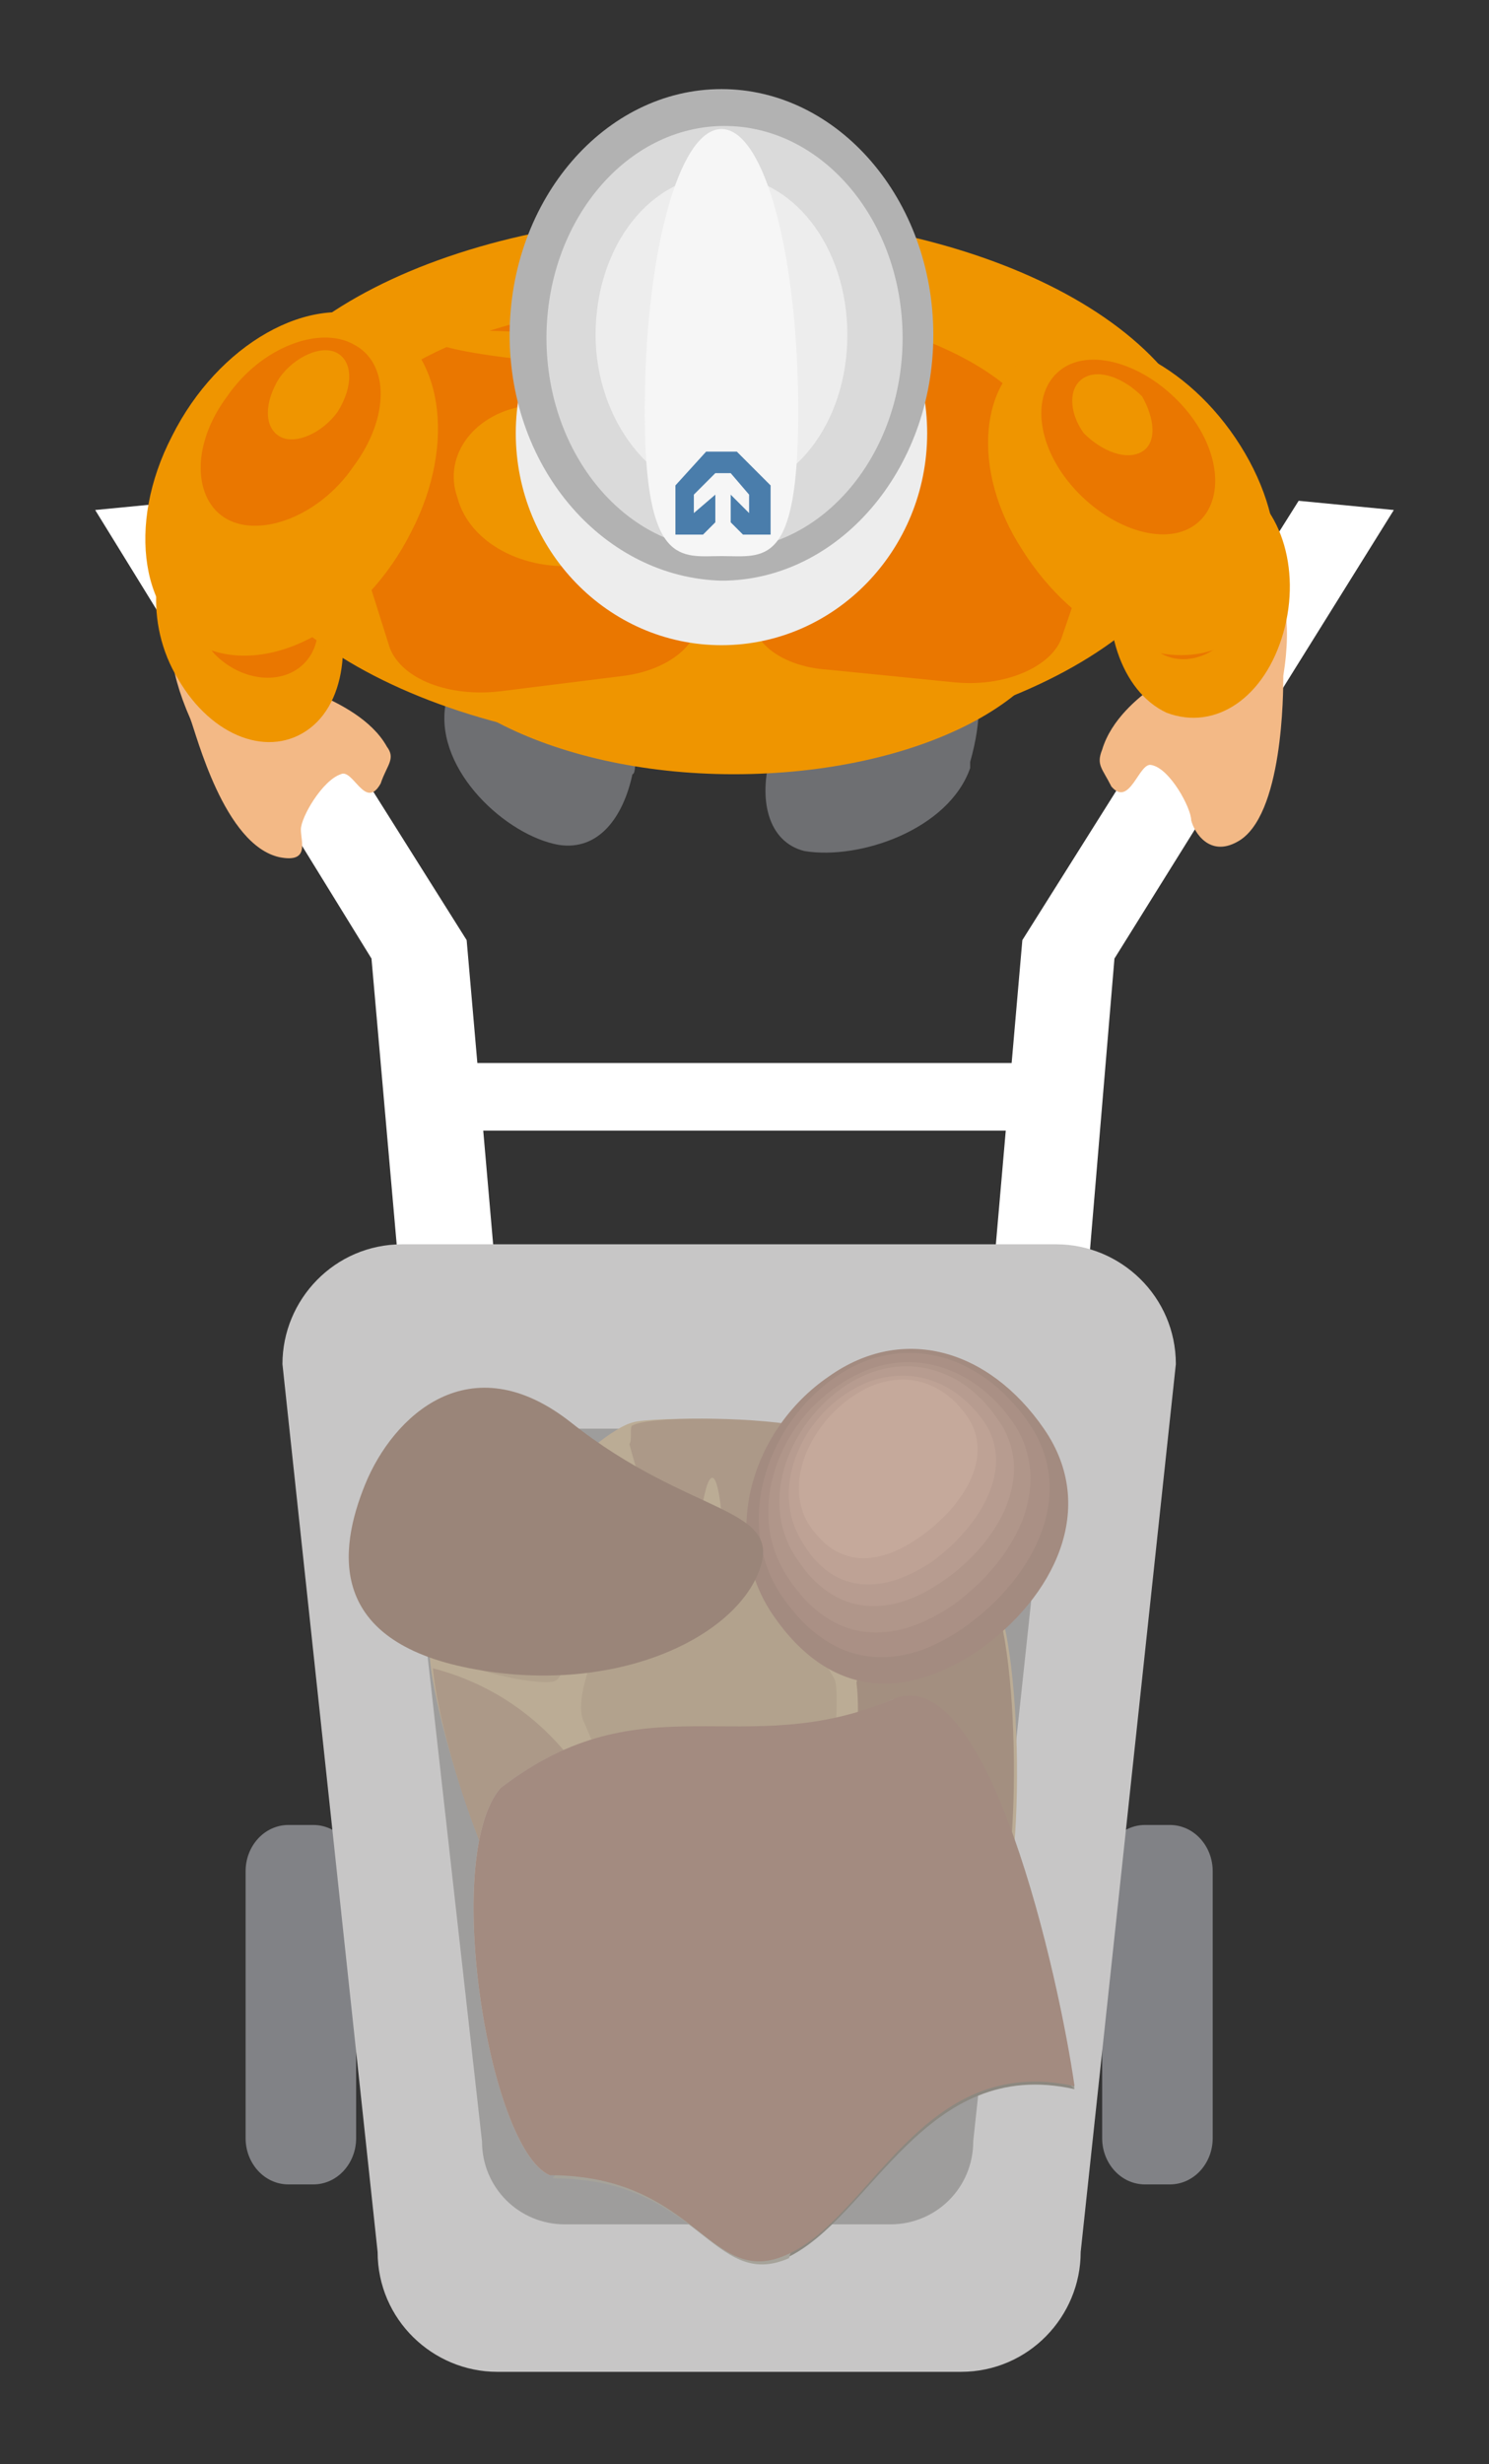 <?xml version="1.0" encoding="UTF-8"?>
<svg id="Laag_1" xmlns="http://www.w3.org/2000/svg" version="1.1" viewBox="0 0 48.5 80.2">
  <rect x="0" y="0" width="48.5" height="80.2" fill="#333333" stroke="none"/>
  <!-- Generator: Adobe Illustrator 29.5.1, SVG Export Plug-In . SVG Version: 2.1.0 Build 141)  -->
  <defs>
    <style>
      .st0 {
        fill: #b79c90;
      }

      .st1 {
        fill: #6e6f72;
      }

      .st2 {
        fill: #b0968a;
      }

      .st3 {
        fill: #f1c9a4;
      }

      .st4 {
        fill: #ac9988;
      }

      .st5 {
        fill: #a6a39a;
      }

      .st6 {
        fill: #f6f6f6;
      }

      .st7 {
        fill: #9e9d9c;
      }

      .st8 {
        fill: #bea295;
      }

      .st9 {
        fill: #ada8a0;
      }

      .st10 {
        fill: #4a7dab;
      }

      .st11 {
        fill: #b2a28d;
      }

      .st12 {
        fill: #ef9500;
      }

      .st13 {
        fill: #a38f80;
      }

      .st14 {
        fill: #8c8880;
      }

      .st15 {
        fill: #f3b986;
      }

      .st16 {
        fill: #fff;
      }

      .st17 {
        fill: #c3beb4;
      }

      .st18 {
        fill: #ea7700;
      }

      .st19 {
        fill: #9a988f;
      }

      .st20 {
        fill: #aa9085;
      }

      .st21 {
        fill: #9a8579;
      }

      .st22 {
        fill: #818286;
      }

      .st23 {
        fill: #c5a99b;
      }

      .st24 {
        fill: #ededed;
      }

      .st25 {
        fill: #b9b3aa;
      }

      .st26 {
        fill: #a38b80;
      }

      .st27 {
        fill: #dadada;
      }

      .st28 {
        fill: #bbac95;
      }

      .st29 {
        fill: #c7c6c6;
      }

      .st30 {
        fill: #b2b2b2;
      }
    </style>
  </defs>
  <g>
    <g>
      <g>
        <path class="st22" d="M38.1,71.1h-.8c-.8,0-1.4-.7-1.4-1.5v-8.7c0-.8.6-1.5,1.4-1.5h.8c.8,0,1.4.7,1.4,1.5v8.7c0,.8-.6,1.5-1.4,1.5Z"/>
        <path class="st22" d="M10.2,71.1h-.8c-.8,0-1.4-.7-1.4-1.5v-8.7c0-.8.6-1.5,1.4-1.5h.8c.8,0,1.4.7,1.4,1.5v8.7c0,.8-.6,1.5-1.4,1.5Z"/>
      </g>
      <rect class="st16" x="13.9" y="34.6" width="19.6" height="2.2"/>
      <g>
        <polygon class="st16" points="42.3 16.3 45.4 16.6 36.3 31.2 34.3 55 31.2 54.7 33.3 30.6 42.3 16.3"/>
        <polygon class="st16" points="6.2 16.3 3.1 16.6 12.1 31.2 14.2 55 17.3 54.7 15.2 30.6 6.2 16.3"/>
      </g>
      <path class="st29" d="M9.2,44.4c0-2.1,1.7-3.9,3.9-3.9h21.3c2.1,0,3.9,1.7,3.9,3.9l-3.1,28.9c0,2.1-1.7,3.9-3.9,3.9h-15.1c-2.1,0-3.9-1.7-3.9-3.9l-3.1-28.9Z"/>
      <path class="st7" d="M13.4,49.2c0-1.5,1.2-2.7,2.7-2.7h15.1c1.5,0,2.7,1.2,2.7,2.7l-2.2,20.5c0,1.5-1.2,2.7-2.7,2.7h-10.6c-1.5,0-2.7-1.2-2.7-2.7l-2.3-20.5Z"/>
    </g>
    <g>
      <path class="st15" d="M6.2,23.4c.2.5,1.1,4.1,2.9,4.5,1,.2.7-.5.7-.9s.7-1.6,1.3-1.8c.4-.2.8,1.2,1.3.3.2-.6.5-.8.2-1.2-.5-.9-1.6-1.4-2-1.6-.7-.3-1.5-.1-1.9-.6-2.6-3.6-4-2.1-2.5,1.3Z"/>
      <g>
        <path class="st12" d="M5.8,22.1c1.1,1.9,3,2.6,4.3,1.6s1.4-3.4.4-5.3c-1.1-1.9-3-2.6-4.3-1.6-1.3,1.1-1.5,3.5-.4,5.3Z"/>
        <path class="st18" d="M6.8,18.4c-.7.7-.6,2,.2,2.9.9.9,2.2,1,2.9.3s.6-2-.3-2.9c-.8-.8-2.1-1-2.8-.3Z"/>
        <path class="st3" d="M7.6,18.5c-.4.4-.3,1.1,0,1.6.5.5,1.2.5,1.6.2.4-.4.3-1.1-.1-1.6-.5-.5-1.2-.5-1.6-.2Z"/>
      </g>
      <path class="st15" d="M41.8,22c0,.5,0,4.6-1.5,5.4-.9.5-1.4-.3-1.5-.7,0-.4-.7-1.7-1.3-1.8-.4-.1-.7,1.4-1.3.7-.3-.6-.5-.7-.3-1.2.3-1,1.2-1.7,1.6-2,.6-.5,1.5-.5,1.7-1,1.4-4.2,3.2-3.1,2.6.6Z"/>
      <g>
        <path class="st12" d="M41.8,20.6c-.6,2.1-2.2,3.2-3.8,2.6-1.5-.7-2.2-2.9-1.7-5,.6-2.1,2.2-3.3,3.8-2.6,1.6.7,2.3,2.9,1.7,5Z"/>
        <path class="st18" d="M39.9,17.3c.9.5,1.1,1.8.5,2.9s-1.8,1.6-2.7,1c-.9-.5-1.1-1.8-.5-2.9.6-1.1,1.8-1.5,2.7-1Z"/>
        <path class="st3" d="M39.2,17.6c.5.3.6,1,.3,1.5-.3.6-1,.8-1.5.6-.5-.3-.6-1-.3-1.6.3-.5,1-.8,1.5-.5Z"/>
      </g>
      <g>
        <path class="st1" d="M31.8,21.5v-1.1c.4-.3.6-.7.7-1.2,0-.6,0-1.2-.3-1.7v-.2h0c.4-.9,0-2-1.2-2.4-1.1-.5-2.4-.1-2.8.8-.1.2-.2.4-.2.7h0v.4c-.3.2-.5.5-.7.8-.3.3-.5.6-.6,1.1s0,.9.2,1.4c-.6,1.1-.9,2-1,2.8-.2.2-.3.4-.4.6,0,0,0,.1-.1.1h0c-.3.4-.4.7-.3,1-.4,1.4-.1,2.8,1.1,3.1,1.8.3,4.7-.7,5.4-2.7v-.2h0c.4-1.4.3-2.3.2-3.3ZM27.4,20.6c-.3.4-.5.7-.7,1,0-.4.2-.9.4-1.4.1,0,.2.3.3.4Z"/>
        <path class="st1" d="M20.7,24.3h0v-.2c0-.3,0-.5-.1-.8.2-.8.4-1.7.3-3,.4-.3.6-.7.7-1.2.1-.4.1-.8-.1-1.2,0-.3-.1-.7-.3-1,.1-.1.1-.2.1-.3h0c.1-.2.1-.4.1-.7,0-1-1-1.9-2.2-1.9s-2.1.7-2.2,1.7h0v.2c-.5.3-.9.8-1,1.5-.1.5,0,1,.1,1.4-.1.2-.2.3-.2.5-.1.1-.2.3-.2.4-.5.9-1,1.7-1.2,3.1h0v.2c-.3,2.1,2,4.2,3.7,4.5,1.3.2,2.1-.9,2.4-2.3.1,0,.1-.4.1-.9ZM20.3,22.1c0-.4-.1-.8-.2-1.2.2,0,.4-.1.5-.2,0,.5-.2,1-.3,1.4Z"/>
      </g>
      <path class="st12" d="M7.2,15.7c0,4.8,7.2,8.7,16.1,8.7s16.1-3.9,16.1-8.7-7.2-8.7-16.1-8.7c-8.9,0-16.1,3.8-16.1,8.7Z"/>
      <path class="st12" d="M34.8,19.5c0,3.2-4.9,5.7-10.9,5.7s-10.9-2.6-10.9-5.7,4.8-5.7,10.9-5.7,10.9,2.6,10.9,5.7Z"/>
      <path class="st18" d="M34.2,15.1c0,2.9-5.2,5.3-11.6,5.3s-11.6-2.4-11.6-5.3,5.2-5.3,11.6-5.3c6.4,0,11.6,2.4,11.6,5.3Z"/>
      <path class="st12" d="M22.2,11.7c-.1.2-1.9.3-4.2.1-2.2-.2-4-.5-4-.8s1.9-.3,4.2-.1c2.2.2,4,.6,4,.8Z"/>
      <path class="st12" d="M11.6,10.5c.1.3,1.7.1,3.7-.5,1.9-.6,3.5-1.4,3.4-1.7-.1-.3-1.8-.1-3.7.5-2,.6-3.5,1.4-3.4,1.7Z"/>
      <path class="st18" d="M22.7,19.8c.3,1-.8,2-2.4,2.2l-4,.5c-1.7.2-3.2-.4-3.6-1.4l-1.2-3.8c-.3-1,.8-2,2.4-2.2l4-.5c1.7-.2,3.2.4,3.6,1.4l1.2,3.8Z"/>
      <path class="st18" d="M24.6,19.7c-.4,1,.7,2,2.4,2.1l4,.4c1.7.2,3.3-.5,3.6-1.5l1.3-3.8c.3-1-.7-1.9-2.4-2.1l-4-.4c-1.6-.2-3.3.5-3.6,1.5l-1.3,3.8Z"/>
      <path class="st12" d="M21.2,15.4c.5,1.5-.6,2.8-2.3,3-1.8.2-3.6-.7-4-2.2-.5-1.4.6-2.8,2.3-3,1.8-.3,3.6.7,4,2.2Z"/>
      <path class="st18" d="M30.4,13.9c1.5.7,1.9,2.3.9,3.6-1,1.3-3.1,1.8-4.6,1.1-1.5-.7-1.9-2.3-.9-3.6,1-1.3,3.1-1.8,4.6-1.1Z"/>
      <g>
        <path class="st12" d="M40.4,14.5c1.7,2.7,1.5,5.6-.5,6.5-2,1-4.9-.4-6.6-3.1-1.7-2.6-1.4-5.6.5-6.5,2-1,4.9.4,6.6,3.1Z"/>
        <path class="st18" d="M34.9,15.8c1.2,1.4,3,2,4,1.3,1-.7.9-2.4-.3-3.8-1.2-1.4-3-2-4-1.3-1,.7-.9,2.4.3,3.8Z"/>
        <path class="st12" d="M35.3,14.1c.6.6,1.4.9,1.9.6.5-.3.4-1.1,0-1.8-.6-.6-1.4-.9-1.9-.6-.5.3-.5,1.1,0,1.8Z"/>
      </g>
      <g>
        <path class="st12" d="M5.6,14.2c-1.5,2.9-1,6,1.1,6.9,2.2.9,5.2-.8,6.7-3.8,1.5-2.9,1-6-1.1-6.9-2.2-.9-5.2.8-6.7,3.8Z"/>
        <path class="st18" d="M11.5,15.2c-1.1,1.6-3,2.3-4.1,1.7s-1.2-2.4,0-4c1.1-1.6,3-2.3,4.1-1.7,1.2.6,1.2,2.4,0,4Z"/>
        <path class="st12" d="M11,13.4c-.5.7-1.4,1.1-1.9.8s-.5-1.1,0-1.9c.5-.7,1.4-1.1,1.9-.8s.5,1.1,0,1.9Z"/>
      </g>
    </g>
    <g>
      <path class="st28" d="M18.5,64.6c-2.2-1.1-4.7-9.6-4.5-11.1s5.1-6.8,6.6-7.2c.6-.2,5.2-.2,6,.4,1.2.9,5.1,4.3,5.7,5.1,1,1.3,1.2,9.8,0,11.4-1.2,1.5-11.8,2.5-13.9,1.4Z"/>
      <path class="st13" d="M27.1,60.6c.5-1,1-4.2.8-5.8-.1-.7,4.3-3.1,4.3-3.1,1,1.3,1.2,9.8,0,11.4,0,0-5-1.2-5.2-2.5Z"/>
      <path class="st11" d="M21.2,60.5c-.7-.4-1.2-2.2-2.2-4.5-.5-1.2,1.7-5,2.1-5.6.3-.3,2.6.3,3.9,1.2.3.2,2.1,2.8,2.2,3.1.2.7-.2,4.8-.7,5.6s-4.2.7-5.3.2Z"/>
      <path class="st21" d="M18.4,64.5c0,0,.1,0,0,0,2.1,1.1,11.5.2,13.5-1.1-1.4-.4-4.6-1.2-4.9-2-.2-.5-4.4.7-5.8-.2-.9-.6-2.7,1.7-2.8,3.3Z"/>
      <path class="st4" d="M17.8,64c.2-.7,2.2-2.9,2.4-3.2.2-.2-1.1-5.2-6.1-6.5.2,2.2,1.8,7.4,3.7,9.7Z"/>
      <path class="st4" d="M26.9,46.8c-.4,1.1-1.6,3.8-1.4,4.2.3.5,1.8,2.6,2.1,2.7.2,0,3-1.6,4.3-2.5-1.2-1.1-3.9-3.6-5-4.4Z"/>
      <path class="st4" d="M26,46.4c-1.7-.3-4.9-.3-5.4,0-.1,0,0,.5-.1.6.4,1.5.9,2.8,1,3,.1,0,.6.3,1.2.4,0,0,.2-2.3.5-2.3s.4,2.5.4,2.5c.5,0,.9,0,1,.2.4-.1,1.2-3.1,1.4-4.3Z"/>
      <path class="st11" d="M19.8,47.2c-2,1.5-5.4,5.4-5.5,6.6,0,0,0,0,0,0,1.2.7,3.5,1.1,3.8.9.1,0,.4-.6.8-1.3-1-.2-2.7-.7-2.4-1.1.4-.3,2,.2,2.7.4.1-.2.3-.5.4-.7-.8-.6-1.6-1.2-1.3-1.4.3,0,1,.3,1.6.7.3-.7.6-1.2.7-1.4.4-.3-.3-1.8-.8-2.7Z"/>
    </g>
    <g>
      <g>
        <path class="st14" d="M24.2,63.2s6.4-.3,10.8,4.8c-4.9-1.1-6.6,4.2-9.4,5.5,1.9-5.9-1.4-10.3-1.4-10.3Z"/>
        <path class="st5" d="M24.2,63.2s-2.5,3.4-6.2,7.7c4.8,0,5.2,3.7,7.7,2.6,1.8-5.9-1.5-10.3-1.5-10.3Z"/>
        <path class="st17" d="M24.2,63.2s-3.5,1.4-7.9-5c-1.9,2.2-.4,11.7,1.6,12.6,3.8-2.7,6.3-7.6,6.3-7.6Z"/>
        <path class="st19" d="M24.2,63.2s6.4-.3,10.8,4.8c-.5-3.6-2.8-14-5.9-12.6-2,1.7-4.9,7.8-4.9,7.8Z"/>
        <path class="st25" d="M24.2,63.2s-3.3,2.1-7.9-5c4.7-3.6,8-.7,12.8-2.9-2,1.8-4.9,7.9-4.9,7.9Z"/>
        <path class="st9" d="M18.8,61.4l8.3-3.6s5.4,1.9,3.7,6.9c-3.2,1.3-4.7,4.7-4.7,4.7,0,0-2.4,2-6.3-.4-3.5-3.9-1-7.6-1-7.6Z"/>
      </g>
      <path class="st26" d="M29.1,55.3c-4.9,2.1-8.1-.7-12.8,2.9-1.9,2.2-.4,11.7,1.6,12.6,4.8,0,5.2,3.7,7.7,2.6,2.8-1.2,4.4-6.6,9.4-5.5-.5-3.5-2.8-13.9-5.9-12.6Z"/>
    </g>
    <g>
      <path class="st26" d="M25.2,52.6c-1.8-2.6-.7-6.1,1.8-7.8,2.4-1.7,5.2-.9,7,1.7,1.8,2.6.3,5.5-2.1,7.2-2.5,1.7-4.9,1.5-6.7-1.1Z"/>
      <path class="st20" d="M27.1,44.9c2.2-1.6,4.8-.9,6.4,1.4,1.6,2.3.2,5-2,6.6s-4.4,1.4-6-.9c-1.6-2.3-.6-5.5,1.6-7.1Z"/>
      <path class="st2" d="M27.3,45.1c2-1.4,4.3-.8,5.7,1.2,1.4,2.1,0,4.5-1.9,5.9-2,1.4-4,1.3-5.4-.8-1.4-2-.5-4.9,1.6-6.3Z"/>
      <path class="st0" d="M27.4,45.2c1.8-1.3,3.9-.8,5.1,1,1.3,1.8,0,4-1.7,5.2-1.8,1.3-3.6,1.2-4.8-.6-1.3-1.8-.4-4.3,1.4-5.6Z"/>
      <path class="st8" d="M27.5,45.4c1.6-1.1,3.4-.7,4.5.8,1.1,1.5,0,3.4-1.6,4.6-1.6,1.1-3.2,1.1-4.2-.5-1.1-1.6-.3-3.8,1.3-4.9Z"/>
      <path class="st23" d="M26.4,49.7c-.9-1.3-.1-3.2,1.3-4.2s2.9-.7,3.8.6-.1,2.9-1.5,3.9c-1.4,1-2.7,1-3.6-.3Z"/>
    </g>
    <path class="st21" d="M18.6,46.3c3.9,3.1,7,2.7,6.1,4.9s-4.8,4-9.4,3.1-4.3-3.8-3.4-6c.9-2.2,3.4-4.6,6.7-2Z"/>
    <g>
      <path class="st24" d="M16.8,14.1c0-3.8,3-6.9,6.7-6.9s6.7,3.1,6.7,6.9-3,6.9-6.7,6.9-6.7-3.1-6.7-6.9Z"/>
      <path class="st30" d="M16.6,10.9c0-4.4,3.1-8,6.9-8s6.9,3.6,6.9,8-3.1,8-6.9,8c-3.8-.1-6.9-3.6-6.9-8Z"/>
      <path class="st27" d="M17.8,11c0-3.8,2.6-6.9,5.8-6.9s5.8,3.1,5.8,6.9-2.6,6.9-5.8,6.9-5.8-3.1-5.8-6.9Z"/>
      <path class="st24" d="M19.4,10.9c0-2.9,1.8-5.2,4.1-5.2s4.1,2.3,4.1,5.2-1.8,5.2-4.1,5.2c-2.2,0-4.1-2.4-4.1-5.2Z"/>
      <path class="st6" d="M21,13.4c0-5.1,1.1-9.2,2.5-9.2s2.5,4.1,2.5,9.2-1.1,4.7-2.5,4.7c-1.3,0-2.5.4-2.5-4.7Z"/>
    </g>
  </g>
  <polygon class="st10" points="24.2 17.4 25.1 17.4 25.1 15.8 24 14.7 23 14.7 22 15.8 22 17.4 22.9 17.4 23.3 17 23.3 16.1 22.6 16.7 22.6 16.1 23.3 15.4 23.8 15.4 24.4 16.1 24.4 16.7 23.8 16.1 23.8 17 24.2 17.4"/>
</svg>